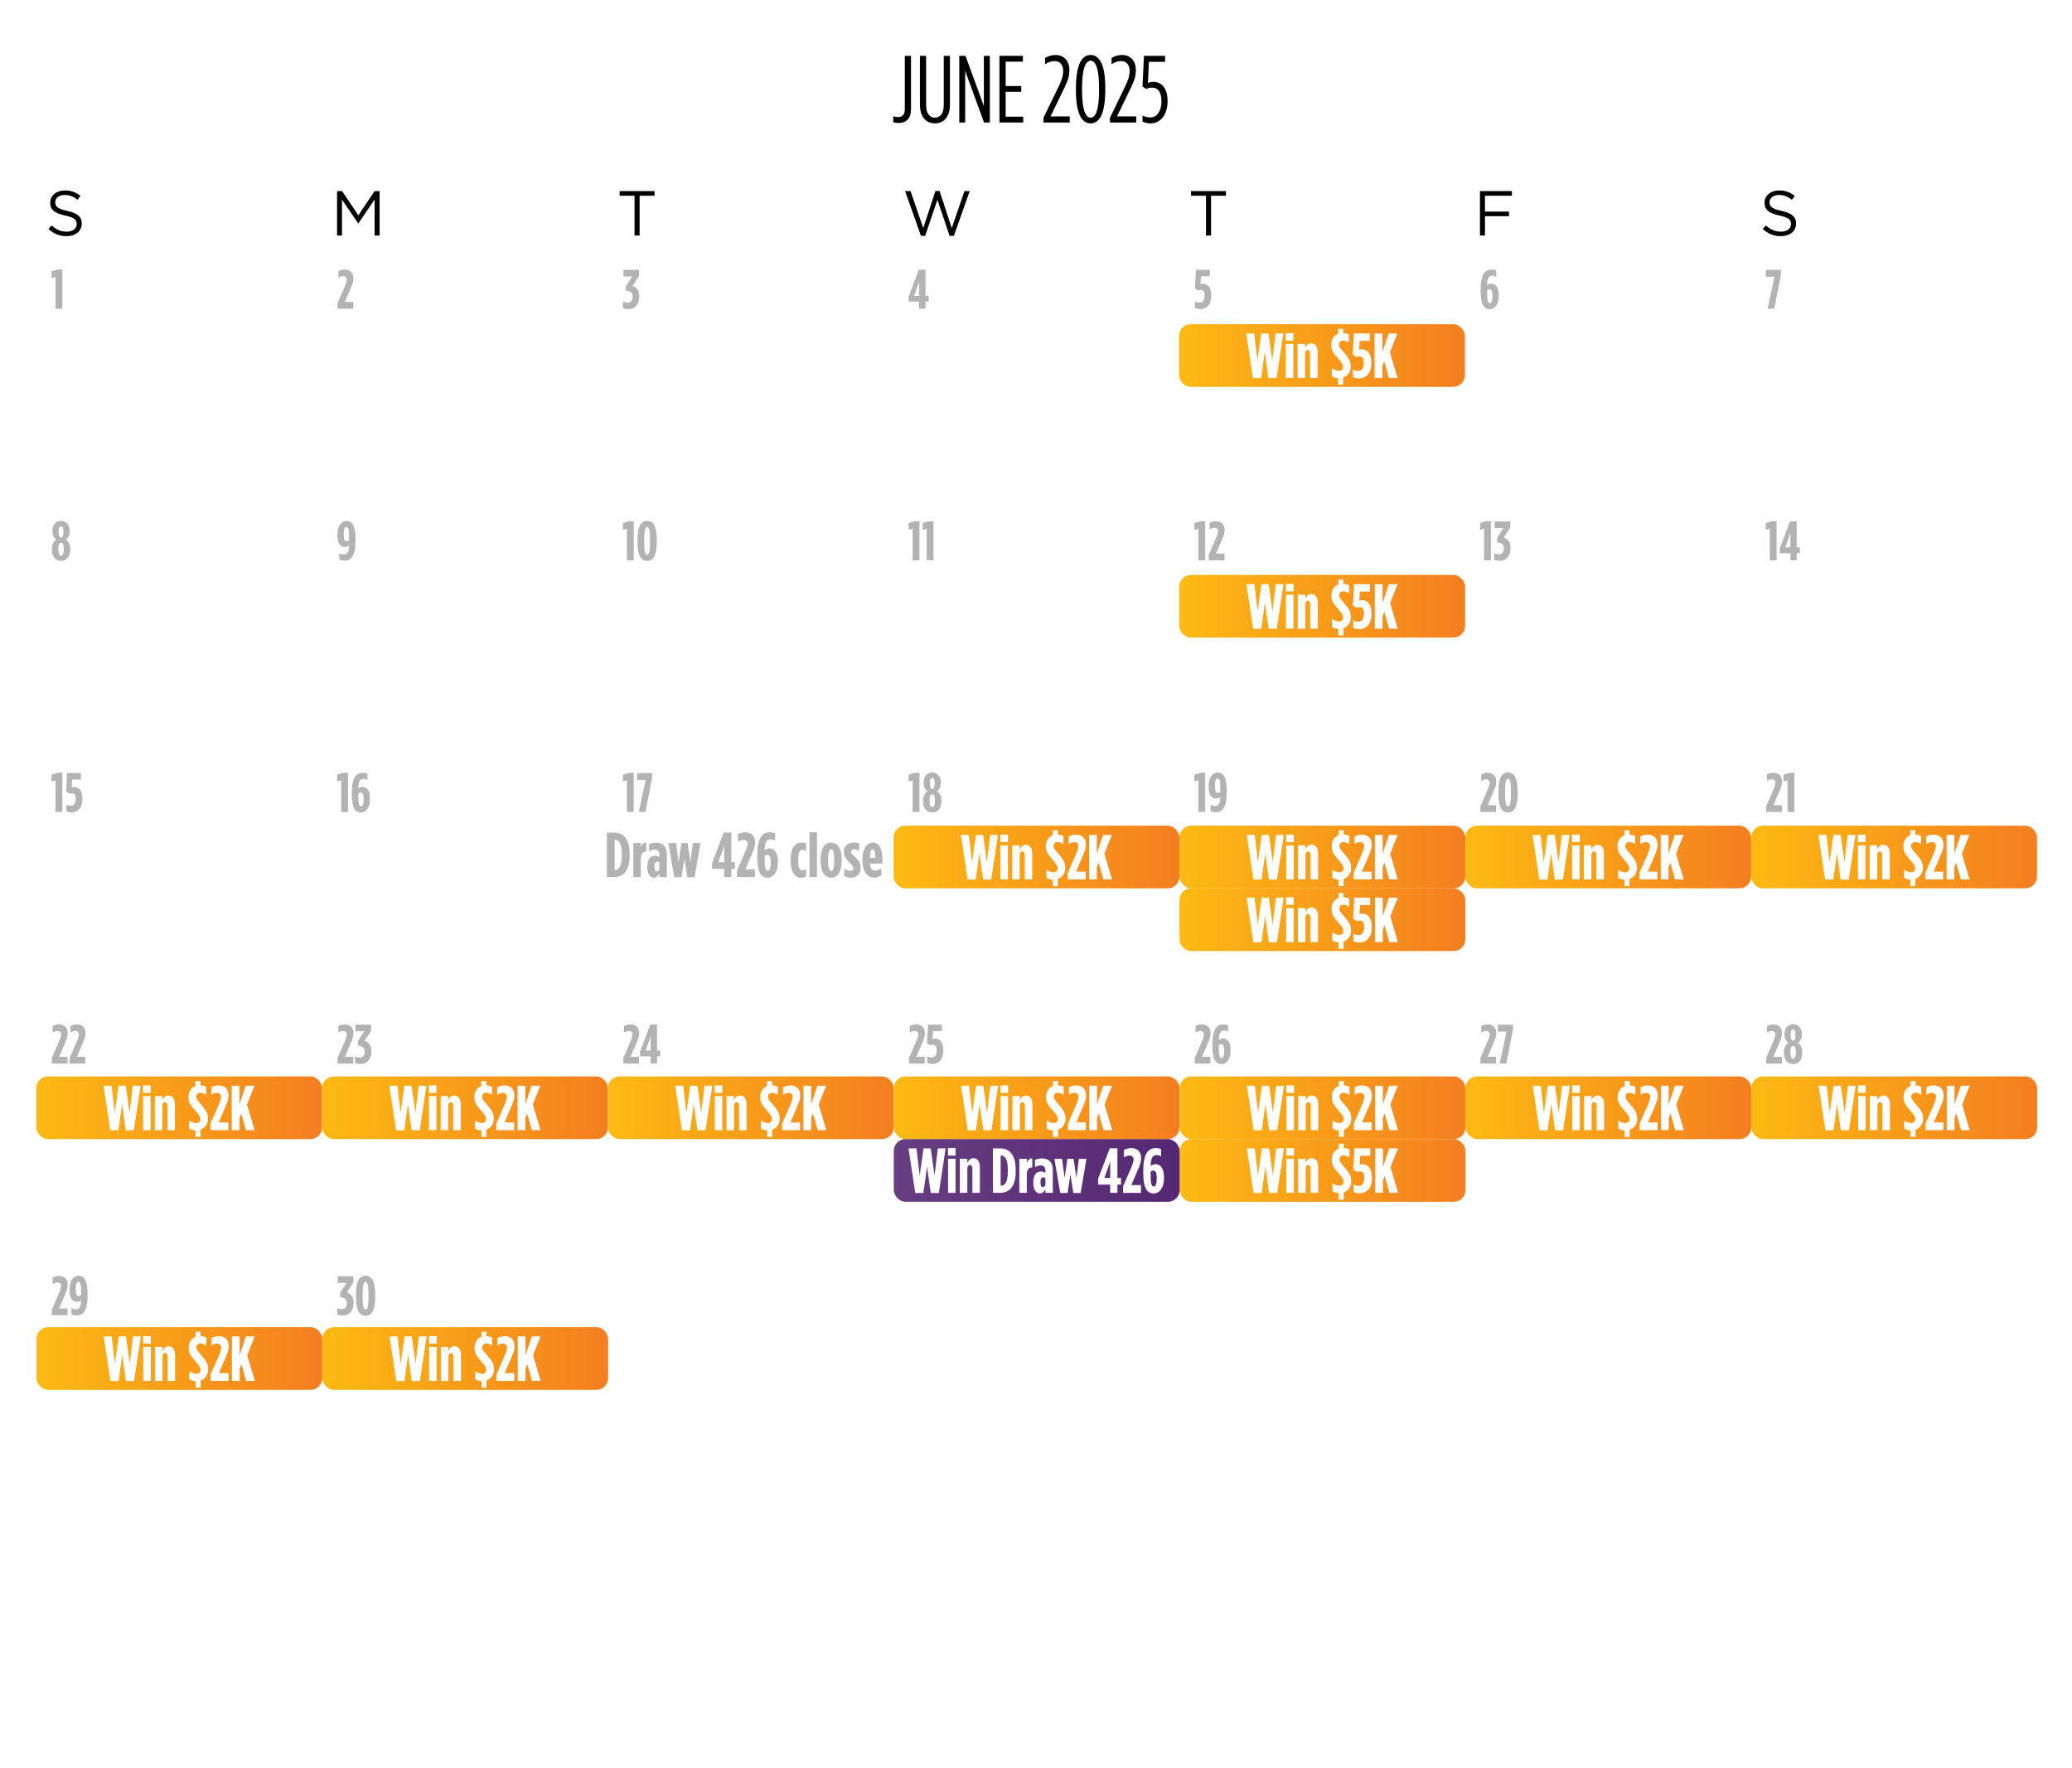 <?xml version="1.0" encoding="UTF-8"?><svg id="a" xmlns="http://www.w3.org/2000/svg" xmlns:xlink="http://www.w3.org/1999/xlink" viewBox="0 0 573.75 489.6"><defs><linearGradient id="b" x1="326.489" y1="98.438" x2="405.642" y2="98.438" gradientUnits="userSpaceOnUse"><stop offset="0" stop-color="#fdba12"/><stop offset="1" stop-color="#f47e20"/></linearGradient><linearGradient id="c" x1="326.542" y1="167.864" x2="405.695" y2="167.864" xlink:href="#b"/><linearGradient id="d" x1="326.595" y1="254.647" x2="405.748" y2="254.647" xlink:href="#b"/><linearGradient id="e" x1="326.648" y1="324.073" x2="405.801" y2="324.073" xlink:href="#b"/><linearGradient id="f" x1="247.442" y1="237.29" x2="326.595" y2="237.29" xlink:href="#b"/><linearGradient id="g" x1="326.595" y1="237.29" x2="405.748" y2="237.29" xlink:href="#b"/><linearGradient id="h" x1="405.748" y1="237.29" x2="484.901" y2="237.29" xlink:href="#b"/><linearGradient id="i" x1="484.901" y1="237.29" x2="564.054" y2="237.29" xlink:href="#b"/><linearGradient id="j" x1="10.037" y1="306.716" x2="89.19" y2="306.716" xlink:href="#b"/><linearGradient id="k" x1="89.19" y1="306.716" x2="168.343" y2="306.716" xlink:href="#b"/><linearGradient id="l" x1="168.343" y1="306.716" x2="247.496" y2="306.716" xlink:href="#b"/><linearGradient id="m" x1="247.496" y1="306.716" x2="326.648" y2="306.716" xlink:href="#b"/><linearGradient id="n" x1="326.648" y1="306.716" x2="405.801" y2="306.716" xlink:href="#b"/><linearGradient id="o" x1="405.801" y1="306.716" x2="484.954" y2="306.716" xlink:href="#b"/><linearGradient id="p" x1="484.954" y1="306.716" x2="564.107" y2="306.716" xlink:href="#b"/><linearGradient id="q" x1="10.091" y1="376.142" x2="89.243" y2="376.142" xlink:href="#b"/><linearGradient id="r" x1="89.243" y1="376.142" x2="168.396" y2="376.142" xlink:href="#b"/><linearGradient id="s" x1="326.648" y1="324.073" x2="247.496" y2="324.073" gradientUnits="userSpaceOnUse"><stop offset="0" stop-color="#552873"/><stop offset="1" stop-color="#673e81"/></linearGradient></defs><rect width="573.75" height="489.6" style="fill:#fff;"/><rect x="326.489" y="89.759" width="79.153" height="17.357" rx="3.252" ry="3.252" style="fill:url(#b);"/><path d="M345.091,92.33h2.197l.896,7.541,1.072-7.541h1.986l1.055,7.541.914-7.541h2.145l-1.863,12.34h-2.25l-1.02-7.295-1.02,7.295h-2.25l-1.863-12.34Z" style="fill:#fff;"/><path d="M356.026,92.242h2.109v2.074h-2.109v-2.074ZM356.044,95.213h2.074v9.422h-2.074v-9.422Z" style="fill:#fff;"/><path d="M359.296,95.213h2.074v1.125c.369-.721.844-1.301,1.67-1.301,1.195,0,1.811,1.02,1.811,2.461v7.137h-2.074v-6.662c0-.686-.264-1.072-.686-1.072s-.721.387-.721,1.072v6.662h-2.074v-9.422Z" style="fill:#fff;"/><path d="M370.547,104.723c-.703-.035-1.213-.246-1.758-.51v-2.232c.756.439,1.354.686,1.934.686.615,0,1.143-.299,1.143-1.055v-.035c0-.562-.176-.984-1.195-2.145-1.459-1.652-2.057-2.443-2.057-3.938v-.035c0-1.529.773-2.637,1.934-3.041v-1.389h1.389v1.213c.668.035,1.107.158,1.564.387v2.232c-.668-.387-1.072-.562-1.635-.562-.598,0-1.107.387-1.107,1.055v.035c0,.58.176.791,1.195,1.969,1.688,1.951,2.057,2.707,2.057,4.113v.035c0,1.477-.896,2.584-2.074,3.006v2.004h-1.389v-1.793Z" style="fill:#fff;"/><path d="M374.661,104.424v-2.092c.404.211.932.369,1.406.369,1.002,0,1.564-.826,1.564-2.127v-.123c0-1.301-.475-1.758-1.178-1.758-.316,0-.545.053-.844.176l-1.037-.686.334-5.854h4.377v2.039h-2.795l-.158,2.461c.229-.053.475-.088.826-.088,1.301,0,2.584.949,2.584,3.691v.158c0,2.654-1.406,4.166-3.445,4.166-.615,0-1.23-.158-1.635-.334Z" style="fill:#fff;"/><path d="M380.639,92.33h2.145v5.15l1.74-5.15h2.426l-2.074,5.203,2.109,7.102h-2.391l-1.336-4.658-.475,1.354v3.305h-2.145v-12.305Z" style="fill:#fff;"/><rect x="326.542" y="159.186" width="79.153" height="17.357" rx="3.252" ry="3.252" style="fill:url(#c);"/><path d="M345.144,161.757h2.197l.896,7.541,1.072-7.541h1.986l1.055,7.541.914-7.541h2.145l-1.863,12.34h-2.25l-1.02-7.295-1.02,7.295h-2.25l-1.863-12.34Z" style="fill:#fff;"/><path d="M356.079,161.669h2.109v2.074h-2.109v-2.074ZM356.097,164.64h2.074v9.422h-2.074v-9.422Z" style="fill:#fff;"/><path d="M359.349,164.64h2.074v1.125c.369-.721.844-1.301,1.67-1.301,1.195,0,1.811,1.02,1.811,2.461v7.137h-2.074v-6.662c0-.686-.264-1.072-.686-1.072s-.721.387-.721,1.072v6.662h-2.074v-9.422Z" style="fill:#fff;"/><path d="M370.6,174.149c-.703-.035-1.213-.246-1.758-.51v-2.232c.756.439,1.354.686,1.934.686.615,0,1.143-.299,1.143-1.055v-.035c0-.562-.176-.984-1.195-2.145-1.459-1.652-2.057-2.443-2.057-3.938v-.035c0-1.529.773-2.637,1.934-3.041v-1.389h1.389v1.213c.668.035,1.107.158,1.564.387v2.232c-.668-.387-1.072-.562-1.635-.562-.598,0-1.107.387-1.107,1.055v.035c0,.58.176.791,1.195,1.969,1.688,1.951,2.057,2.707,2.057,4.113v.035c0,1.477-.896,2.584-2.074,3.006v2.004h-1.389v-1.793Z" style="fill:#fff;"/><path d="M374.714,173.851v-2.092c.404.211.932.369,1.406.369,1.002,0,1.564-.826,1.564-2.127v-.123c0-1.301-.475-1.758-1.178-1.758-.316,0-.545.053-.844.176l-1.037-.686.334-5.854h4.377v2.039h-2.795l-.158,2.461c.229-.053.475-.088.826-.088,1.301,0,2.584.949,2.584,3.691v.158c0,2.654-1.406,4.166-3.445,4.166-.615,0-1.23-.158-1.635-.334Z" style="fill:#fff;"/><path d="M380.691,161.757h2.145v5.15l1.74-5.15h2.426l-2.074,5.203,2.109,7.102h-2.391l-1.336-4.658-.475,1.354v3.305h-2.145v-12.305Z" style="fill:#fff;"/><rect x="326.595" y="245.968" width="79.153" height="17.357" rx="3.252" ry="3.252" style="fill:url(#d);"/><path d="M345.197,248.539h2.197l.896,7.541,1.072-7.541h1.986l1.055,7.541.914-7.541h2.145l-1.863,12.34h-2.25l-1.02-7.295-1.02,7.295h-2.25l-1.863-12.34Z" style="fill:#fff;"/><path d="M356.133,248.451h2.109v2.074h-2.109v-2.074ZM356.15,251.422h2.074v9.422h-2.074v-9.422Z" style="fill:#fff;"/><path d="M359.403,251.422h2.074v1.125c.369-.721.844-1.301,1.67-1.301,1.195,0,1.811,1.02,1.811,2.461v7.137h-2.074v-6.662c0-.686-.264-1.072-.686-1.072s-.721.387-.721,1.072v6.662h-2.074v-9.422Z" style="fill:#fff;"/><path d="M370.654,260.932c-.703-.035-1.213-.246-1.758-.51v-2.232c.756.439,1.354.686,1.934.686.615,0,1.143-.299,1.143-1.055v-.035c0-.562-.176-.984-1.195-2.145-1.459-1.652-2.057-2.443-2.057-3.938v-.035c0-1.529.773-2.637,1.934-3.041v-1.389h1.389v1.213c.668.035,1.107.158,1.564.387v2.232c-.668-.387-1.072-.562-1.635-.562-.598,0-1.107.387-1.107,1.055v.035c0,.58.176.791,1.195,1.969,1.688,1.951,2.057,2.707,2.057,4.113v.035c0,1.477-.896,2.584-2.074,3.006v2.004h-1.389v-1.793Z" style="fill:#fff;"/><path d="M374.769,260.633v-2.092c.404.211.932.369,1.406.369,1.002,0,1.564-.826,1.564-2.127v-.123c0-1.301-.475-1.758-1.178-1.758-.316,0-.545.053-.844.176l-1.037-.686.334-5.854h4.377v2.039h-2.795l-.158,2.461c.229-.053.475-.088.826-.088,1.301,0,2.584.949,2.584,3.691v.158c0,2.654-1.406,4.166-3.445,4.166-.615,0-1.23-.158-1.635-.334Z" style="fill:#fff;"/><path d="M380.746,248.539h2.145v5.15l1.74-5.15h2.426l-2.074,5.203,2.109,7.102h-2.391l-1.336-4.658-.475,1.354v3.305h-2.145v-12.305Z" style="fill:#fff;"/><rect x="326.648" y="315.394" width="79.153" height="17.357" rx="3.252" ry="3.252" style="fill:url(#e);"/><path d="M345.25,317.966h2.197l.896,7.541,1.072-7.541h1.986l1.055,7.541.914-7.541h2.145l-1.863,12.34h-2.25l-1.02-7.295-1.02,7.295h-2.25l-1.863-12.34Z" style="fill:#fff;"/><path d="M356.186,317.878h2.109v2.074h-2.109v-2.074ZM356.203,320.849h2.074v9.422h-2.074v-9.422Z" style="fill:#fff;"/><path d="M359.455,320.849h2.074v1.125c.369-.721.844-1.301,1.67-1.301,1.195,0,1.811,1.02,1.811,2.461v7.137h-2.074v-6.662c0-.686-.264-1.072-.686-1.072s-.721.387-.721,1.072v6.662h-2.074v-9.422Z" style="fill:#fff;"/><path d="M370.706,330.358c-.703-.035-1.213-.246-1.758-.51v-2.232c.756.439,1.354.686,1.934.686.615,0,1.143-.299,1.143-1.055v-.035c0-.562-.176-.984-1.195-2.145-1.459-1.652-2.057-2.443-2.057-3.938v-.035c0-1.529.773-2.637,1.934-3.041v-1.389h1.389v1.213c.668.035,1.107.158,1.564.387v2.232c-.668-.387-1.072-.562-1.635-.562-.598,0-1.107.387-1.107,1.055v.035c0,.58.176.791,1.195,1.969,1.688,1.951,2.057,2.707,2.057,4.113v.035c0,1.477-.896,2.584-2.074,3.006v2.004h-1.389v-1.793Z" style="fill:#fff;"/><path d="M374.82,330.06v-2.092c.404.211.932.369,1.406.369,1.002,0,1.564-.826,1.564-2.127v-.123c0-1.301-.475-1.758-1.178-1.758-.316,0-.545.053-.844.176l-1.037-.686.334-5.854h4.377v2.039h-2.795l-.158,2.461c.229-.053.475-.088.826-.088,1.301,0,2.584.949,2.584,3.691v.158c0,2.654-1.406,4.166-3.445,4.166-.615,0-1.23-.158-1.635-.334Z" style="fill:#fff;"/><path d="M380.798,317.966h2.145v5.15l1.74-5.15h2.426l-2.074,5.203,2.109,7.102h-2.391l-1.336-4.658-.475,1.354v3.305h-2.145v-12.305Z" style="fill:#fff;"/><rect x="247.442" y="228.612" width="79.153" height="17.357" rx="3.252" ry="3.252" style="fill:url(#f);"/><path d="M266.07,231.183h2.197l.896,7.541,1.072-7.541h1.986l1.055,7.541.914-7.541h2.145l-1.863,12.34h-2.25l-1.02-7.295-1.02,7.295h-2.25l-1.863-12.34Z" style="fill:#fff;"/><path d="M277.006,231.095h2.109v2.074h-2.109v-2.074ZM277.023,234.065h2.074v9.422h-2.074v-9.422Z" style="fill:#fff;"/><path d="M280.276,234.065h2.074v1.125c.369-.721.844-1.301,1.67-1.301,1.195,0,1.811,1.02,1.811,2.461v7.137h-2.074v-6.662c0-.686-.264-1.072-.686-1.072s-.721.387-.721,1.072v6.662h-2.074v-9.422Z" style="fill:#fff;"/><path d="M291.528,243.575c-.703-.035-1.213-.246-1.758-.51v-2.232c.756.439,1.354.686,1.934.686.615,0,1.143-.299,1.143-1.055v-.035c0-.562-.176-.984-1.195-2.145-1.459-1.652-2.057-2.443-2.057-3.938v-.035c0-1.529.773-2.637,1.934-3.041v-1.389h1.389v1.213c.668.035,1.107.158,1.564.387v2.232c-.668-.387-1.072-.562-1.635-.562-.598,0-1.107.387-1.107,1.055v.035c0,.58.176.791,1.195,1.969,1.688,1.951,2.057,2.707,2.057,4.113v.035c0,1.477-.896,2.584-2.074,3.006v2.004h-1.389v-1.793Z" style="fill:#fff;"/><path d="M295.678,241.677l2.074-4.746c.633-1.424.844-2.145.844-2.689,0-.633-.422-1.072-1.09-1.072-.598,0-1.125.229-1.582.51v-2.074c.58-.299,1.248-.51,2.057-.51,1.564,0,2.707.949,2.707,2.742v.088c0,.932-.246,1.688-.967,3.34l-1.758,4.078h2.672v2.145h-4.957v-1.811Z" style="fill:#fff;"/><path d="M301.567,231.183h2.145v5.15l1.74-5.15h2.426l-2.074,5.203,2.109,7.102h-2.391l-1.336-4.658-.475,1.354v3.305h-2.145v-12.305Z" style="fill:#fff;"/><rect x="326.595" y="228.612" width="79.153" height="17.357" rx="3.252" ry="3.252" style="fill:url(#g);"/><path d="M345.224,231.183h2.197l.896,7.541,1.072-7.541h1.986l1.055,7.541.914-7.541h2.145l-1.863,12.34h-2.25l-1.02-7.295-1.02,7.295h-2.25l-1.863-12.34Z" style="fill:#fff;"/><path d="M356.159,231.095h2.109v2.074h-2.109v-2.074ZM356.177,234.065h2.074v9.422h-2.074v-9.422Z" style="fill:#fff;"/><path d="M359.429,234.065h2.074v1.125c.369-.721.844-1.301,1.67-1.301,1.195,0,1.811,1.02,1.811,2.461v7.137h-2.074v-6.662c0-.686-.264-1.072-.686-1.072s-.721.387-.721,1.072v6.662h-2.074v-9.422Z" style="fill:#fff;"/><path d="M370.68,243.575c-.703-.035-1.213-.246-1.758-.51v-2.232c.756.439,1.354.686,1.934.686.615,0,1.143-.299,1.143-1.055v-.035c0-.562-.176-.984-1.195-2.145-1.459-1.652-2.057-2.443-2.057-3.938v-.035c0-1.529.773-2.637,1.934-3.041v-1.389h1.389v1.213c.668.035,1.107.158,1.564.387v2.232c-.668-.387-1.072-.562-1.635-.562-.598,0-1.107.387-1.107,1.055v.035c0,.58.176.791,1.195,1.969,1.688,1.951,2.057,2.707,2.057,4.113v.035c0,1.477-.896,2.584-2.074,3.006v2.004h-1.389v-1.793Z" style="fill:#fff;"/><path d="M374.829,241.677l2.074-4.746c.633-1.424.844-2.145.844-2.689,0-.633-.422-1.072-1.09-1.072-.598,0-1.125.229-1.582.51v-2.074c.58-.299,1.248-.51,2.057-.51,1.564,0,2.707.949,2.707,2.742v.088c0,.932-.246,1.688-.967,3.34l-1.758,4.078h2.672v2.145h-4.957v-1.811Z" style="fill:#fff;"/><path d="M380.719,231.183h2.145v5.15l1.74-5.15h2.426l-2.074,5.203,2.109,7.102h-2.391l-1.336-4.658-.475,1.354v3.305h-2.145v-12.305Z" style="fill:#fff;"/><rect x="405.748" y="228.612" width="79.153" height="17.357" rx="3.252" ry="3.252" style="fill:url(#h);"/><path d="M424.376,231.183h2.197l.896,7.541,1.072-7.541h1.986l1.055,7.541.914-7.541h2.145l-1.863,12.34h-2.25l-1.02-7.295-1.02,7.295h-2.25l-1.863-12.34Z" style="fill:#fff;"/><path d="M435.312,231.095h2.109v2.074h-2.109v-2.074ZM435.329,234.065h2.074v9.422h-2.074v-9.422Z" style="fill:#fff;"/><path d="M438.581,234.065h2.074v1.125c.369-.721.844-1.301,1.67-1.301,1.195,0,1.811,1.02,1.811,2.461v7.137h-2.074v-6.662c0-.686-.264-1.072-.686-1.072s-.721.387-.721,1.072v6.662h-2.074v-9.422Z" style="fill:#fff;"/><path d="M449.832,243.575c-.703-.035-1.213-.246-1.758-.51v-2.232c.756.439,1.354.686,1.934.686.615,0,1.143-.299,1.143-1.055v-.035c0-.562-.176-.984-1.195-2.145-1.459-1.652-2.057-2.443-2.057-3.938v-.035c0-1.529.773-2.637,1.934-3.041v-1.389h1.389v1.213c.668.035,1.107.158,1.564.387v2.232c-.668-.387-1.072-.562-1.635-.562-.598,0-1.107.387-1.107,1.055v.035c0,.58.176.791,1.195,1.969,1.688,1.951,2.057,2.707,2.057,4.113v.035c0,1.477-.896,2.584-2.074,3.006v2.004h-1.389v-1.793Z" style="fill:#fff;"/><path d="M453.981,241.677l2.074-4.746c.633-1.424.844-2.145.844-2.689,0-.633-.422-1.072-1.09-1.072-.598,0-1.125.229-1.582.51v-2.074c.58-.299,1.248-.51,2.057-.51,1.564,0,2.707.949,2.707,2.742v.088c0,.932-.246,1.688-.967,3.34l-1.758,4.078h2.672v2.145h-4.957v-1.811Z" style="fill:#fff;"/><path d="M459.871,231.183h2.145v5.15l1.74-5.15h2.426l-2.074,5.203,2.109,7.102h-2.391l-1.336-4.658-.475,1.354v3.305h-2.145v-12.305Z" style="fill:#fff;"/><rect x="484.901" y="228.612" width="79.153" height="17.357" rx="3.252" ry="3.252" style="fill:url(#i);"/><path d="M503.529,231.183h2.197l.896,7.541,1.072-7.541h1.986l1.055,7.541.914-7.541h2.145l-1.863,12.34h-2.25l-1.02-7.295-1.02,7.295h-2.25l-1.863-12.34Z" style="fill:#fff;"/><path d="M514.465,231.095h2.109v2.074h-2.109v-2.074ZM514.482,234.065h2.074v9.422h-2.074v-9.422Z" style="fill:#fff;"/><path d="M517.734,234.065h2.074v1.125c.369-.721.844-1.301,1.67-1.301,1.195,0,1.811,1.02,1.811,2.461v7.137h-2.074v-6.662c0-.686-.264-1.072-.686-1.072s-.721.387-.721,1.072v6.662h-2.074v-9.422Z" style="fill:#fff;"/><path d="M528.985,243.575c-.703-.035-1.213-.246-1.758-.51v-2.232c.756.439,1.354.686,1.934.686.615,0,1.143-.299,1.143-1.055v-.035c0-.562-.176-.984-1.195-2.145-1.459-1.652-2.057-2.443-2.057-3.938v-.035c0-1.529.773-2.637,1.934-3.041v-1.389h1.389v1.213c.668.035,1.107.158,1.564.387v2.232c-.668-.387-1.072-.562-1.635-.562-.598,0-1.107.387-1.107,1.055v.035c0,.58.176.791,1.195,1.969,1.688,1.951,2.057,2.707,2.057,4.113v.035c0,1.477-.896,2.584-2.074,3.006v2.004h-1.389v-1.793Z" style="fill:#fff;"/><path d="M533.135,241.677l2.074-4.746c.633-1.424.844-2.145.844-2.689,0-.633-.422-1.072-1.09-1.072-.598,0-1.125.229-1.582.51v-2.074c.58-.299,1.248-.51,2.057-.51,1.564,0,2.707.949,2.707,2.742v.088c0,.932-.246,1.688-.967,3.34l-1.758,4.078h2.672v2.145h-4.957v-1.811Z" style="fill:#fff;"/><path d="M539.024,231.183h2.145v5.15l1.74-5.15h2.426l-2.074,5.203,2.109,7.102h-2.391l-1.336-4.658-.475,1.354v3.305h-2.145v-12.305Z" style="fill:#fff;"/><rect x="10.037" y="298.038" width="79.153" height="17.357" rx="3.252" ry="3.252" style="fill:url(#j);"/><path d="M28.666,300.609h2.197l.896,7.541,1.072-7.541h1.986l1.055,7.541.914-7.541h2.145l-1.863,12.34h-2.25l-1.02-7.295-1.02,7.295h-2.25l-1.863-12.34Z" style="fill:#fff;"/><path d="M39.602,300.521h2.109v2.074h-2.109v-2.074ZM39.619,303.492h2.074v9.422h-2.074v-9.422Z" style="fill:#fff;"/><path d="M42.871,303.492h2.074v1.125c.369-.721.844-1.301,1.67-1.301,1.195,0,1.811,1.02,1.811,2.461v7.137h-2.074v-6.662c0-.686-.264-1.072-.686-1.072s-.721.387-.721,1.072v6.662h-2.074v-9.422Z" style="fill:#fff;"/><path d="M54.123,313.002c-.703-.035-1.213-.246-1.758-.51v-2.232c.756.439,1.354.686,1.934.686.615,0,1.143-.299,1.143-1.055v-.035c0-.562-.176-.984-1.195-2.145-1.459-1.652-2.057-2.443-2.057-3.938v-.035c0-1.529.773-2.637,1.934-3.041v-1.389h1.389v1.213c.668.035,1.107.158,1.564.387v2.232c-.668-.387-1.072-.562-1.635-.562-.598,0-1.107.387-1.107,1.055v.035c0,.58.176.791,1.195,1.969,1.688,1.951,2.057,2.707,2.057,4.113v.035c0,1.477-.896,2.584-2.074,3.006v2.004h-1.389v-1.793Z" style="fill:#fff;"/><path d="M58.272,311.104l2.074-4.746c.633-1.424.844-2.145.844-2.689,0-.633-.422-1.072-1.09-1.072-.598,0-1.125.229-1.582.51v-2.074c.58-.299,1.248-.51,2.057-.51,1.564,0,2.707.949,2.707,2.742v.088c0,.932-.246,1.688-.967,3.34l-1.758,4.078h2.672v2.145h-4.957v-1.811Z" style="fill:#fff;"/><path d="M64.162,300.609h2.145v5.15l1.74-5.15h2.426l-2.074,5.203,2.109,7.102h-2.391l-1.336-4.658-.475,1.354v3.305h-2.145v-12.305Z" style="fill:#fff;"/><rect x="89.19" y="298.038" width="79.153" height="17.357" rx="3.252" ry="3.252" style="fill:url(#k);"/><path d="M107.818,300.609h2.197l.896,7.541,1.072-7.541h1.986l1.055,7.541.914-7.541h2.145l-1.863,12.34h-2.25l-1.02-7.295-1.02,7.295h-2.25l-1.863-12.34Z" style="fill:#fff;"/><path d="M118.754,300.521h2.109v2.074h-2.109v-2.074ZM118.771,303.492h2.074v9.422h-2.074v-9.422Z" style="fill:#fff;"/><path d="M122.023,303.492h2.074v1.125c.369-.721.844-1.301,1.67-1.301,1.195,0,1.811,1.02,1.811,2.461v7.137h-2.074v-6.662c0-.686-.264-1.072-.686-1.072s-.721.387-.721,1.072v6.662h-2.074v-9.422Z" style="fill:#fff;"/><path d="M133.275,313.002c-.703-.035-1.213-.246-1.758-.51v-2.232c.756.439,1.354.686,1.934.686.615,0,1.143-.299,1.143-1.055v-.035c0-.562-.176-.984-1.195-2.145-1.459-1.652-2.057-2.443-2.057-3.938v-.035c0-1.529.773-2.637,1.934-3.041v-1.389h1.389v1.213c.668.035,1.107.158,1.564.387v2.232c-.668-.387-1.072-.562-1.635-.562-.598,0-1.107.387-1.107,1.055v.035c0,.58.176.791,1.195,1.969,1.688,1.951,2.057,2.707,2.057,4.113v.035c0,1.477-.896,2.584-2.074,3.006v2.004h-1.389v-1.793Z" style="fill:#fff;"/><path d="M137.426,311.104l2.074-4.746c.633-1.424.844-2.145.844-2.689,0-.633-.422-1.072-1.09-1.072-.598,0-1.125.229-1.582.51v-2.074c.58-.299,1.248-.51,2.057-.51,1.564,0,2.707.949,2.707,2.742v.088c0,.932-.246,1.688-.967,3.34l-1.758,4.078h2.672v2.145h-4.957v-1.811Z" style="fill:#fff;"/><path d="M143.314,300.609h2.145v5.15l1.74-5.15h2.426l-2.074,5.203,2.109,7.102h-2.391l-1.336-4.658-.475,1.354v3.305h-2.145v-12.305Z" style="fill:#fff;"/><rect x="168.343" y="298.038" width="79.153" height="17.357" rx="3.252" ry="3.252" style="fill:url(#l);"/><path d="M186.971,300.609h2.197l.896,7.541,1.072-7.541h1.986l1.055,7.541.914-7.541h2.145l-1.863,12.34h-2.25l-1.02-7.295-1.02,7.295h-2.25l-1.863-12.34Z" style="fill:#fff;"/><path d="M197.906,300.521h2.109v2.074h-2.109v-2.074ZM197.924,303.492h2.074v9.422h-2.074v-9.422Z" style="fill:#fff;"/><path d="M201.177,303.492h2.074v1.125c.369-.721.844-1.301,1.67-1.301,1.195,0,1.811,1.02,1.811,2.461v7.137h-2.074v-6.662c0-.686-.264-1.072-.686-1.072s-.721.387-.721,1.072v6.662h-2.074v-9.422Z" style="fill:#fff;"/><path d="M212.429,313.002c-.703-.035-1.213-.246-1.758-.51v-2.232c.756.439,1.354.686,1.934.686.615,0,1.143-.299,1.143-1.055v-.035c0-.562-.176-.984-1.195-2.145-1.459-1.652-2.057-2.443-2.057-3.938v-.035c0-1.529.773-2.637,1.934-3.041v-1.389h1.389v1.213c.668.035,1.107.158,1.564.387v2.232c-.668-.387-1.072-.562-1.635-.562-.598,0-1.107.387-1.107,1.055v.035c0,.58.176.791,1.195,1.969,1.688,1.951,2.057,2.707,2.057,4.113v.035c0,1.477-.896,2.584-2.074,3.006v2.004h-1.389v-1.793Z" style="fill:#fff;"/><path d="M216.578,311.104l2.074-4.746c.633-1.424.844-2.145.844-2.689,0-.633-.422-1.072-1.09-1.072-.598,0-1.125.229-1.582.51v-2.074c.58-.299,1.248-.51,2.057-.51,1.564,0,2.707.949,2.707,2.742v.088c0,.932-.246,1.688-.967,3.34l-1.758,4.078h2.672v2.145h-4.957v-1.811Z" style="fill:#fff;"/><path d="M222.468,300.609h2.145v5.15l1.74-5.15h2.426l-2.074,5.203,2.109,7.102h-2.391l-1.336-4.658-.475,1.354v3.305h-2.145v-12.305Z" style="fill:#fff;"/><rect x="247.496" y="298.038" width="79.153" height="17.357" rx="3.252" ry="3.252" style="fill:url(#m);"/><path d="M266.124,300.609h2.197l.896,7.541,1.072-7.541h1.986l1.055,7.541.914-7.541h2.145l-1.863,12.34h-2.25l-1.02-7.295-1.02,7.295h-2.25l-1.863-12.34Z" style="fill:#fff;"/><path d="M277.06,300.521h2.109v2.074h-2.109v-2.074ZM277.077,303.492h2.074v9.422h-2.074v-9.422Z" style="fill:#fff;"/><path d="M280.33,303.492h2.074v1.125c.369-.721.844-1.301,1.67-1.301,1.195,0,1.811,1.02,1.811,2.461v7.137h-2.074v-6.662c0-.686-.264-1.072-.686-1.072s-.721.387-.721,1.072v6.662h-2.074v-9.422Z" style="fill:#fff;"/><path d="M291.582,313.002c-.703-.035-1.213-.246-1.758-.51v-2.232c.756.439,1.354.686,1.934.686.615,0,1.143-.299,1.143-1.055v-.035c0-.562-.176-.984-1.195-2.145-1.459-1.652-2.057-2.443-2.057-3.938v-.035c0-1.529.773-2.637,1.934-3.041v-1.389h1.389v1.213c.668.035,1.107.158,1.564.387v2.232c-.668-.387-1.072-.562-1.635-.562-.598,0-1.107.387-1.107,1.055v.035c0,.58.176.791,1.195,1.969,1.688,1.951,2.057,2.707,2.057,4.113v.035c0,1.477-.896,2.584-2.074,3.006v2.004h-1.389v-1.793Z" style="fill:#fff;"/><path d="M295.73,311.104l2.074-4.746c.633-1.424.844-2.145.844-2.689,0-.633-.422-1.072-1.09-1.072-.598,0-1.125.229-1.582.51v-2.074c.58-.299,1.248-.51,2.057-.51,1.564,0,2.707.949,2.707,2.742v.088c0,.932-.246,1.688-.967,3.34l-1.758,4.078h2.672v2.145h-4.957v-1.811Z" style="fill:#fff;"/><path d="M301.621,300.609h2.145v5.15l1.74-5.15h2.426l-2.074,5.203,2.109,7.102h-2.391l-1.336-4.658-.475,1.354v3.305h-2.145v-12.305Z" style="fill:#fff;"/><rect x="326.648" y="298.038" width="79.153" height="17.357" rx="3.252" ry="3.252" style="fill:url(#n);"/><path d="M345.276,300.609h2.197l.896,7.541,1.072-7.541h1.986l1.055,7.541.914-7.541h2.145l-1.863,12.34h-2.25l-1.02-7.295-1.02,7.295h-2.25l-1.863-12.34Z" style="fill:#fff;"/><path d="M356.212,300.521h2.109v2.074h-2.109v-2.074ZM356.229,303.492h2.074v9.422h-2.074v-9.422Z" style="fill:#fff;"/><path d="M359.481,303.492h2.074v1.125c.369-.721.844-1.301,1.67-1.301,1.195,0,1.811,1.02,1.811,2.461v7.137h-2.074v-6.662c0-.686-.264-1.072-.686-1.072s-.721.387-.721,1.072v6.662h-2.074v-9.422Z" style="fill:#fff;"/><path d="M370.732,313.002c-.703-.035-1.213-.246-1.758-.51v-2.232c.756.439,1.354.686,1.934.686.615,0,1.143-.299,1.143-1.055v-.035c0-.562-.176-.984-1.195-2.145-1.459-1.652-2.057-2.443-2.057-3.938v-.035c0-1.529.773-2.637,1.934-3.041v-1.389h1.389v1.213c.668.035,1.107.158,1.564.387v2.232c-.668-.387-1.072-.562-1.635-.562-.598,0-1.107.387-1.107,1.055v.035c0,.58.176.791,1.195,1.969,1.688,1.951,2.057,2.707,2.057,4.113v.035c0,1.477-.896,2.584-2.074,3.006v2.004h-1.389v-1.793Z" style="fill:#fff;"/><path d="M374.882,311.104l2.074-4.746c.633-1.424.844-2.145.844-2.689,0-.633-.422-1.072-1.09-1.072-.598,0-1.125.229-1.582.51v-2.074c.58-.299,1.248-.51,2.057-.51,1.564,0,2.707.949,2.707,2.742v.088c0,.932-.246,1.688-.967,3.34l-1.758,4.078h2.672v2.145h-4.957v-1.811Z" style="fill:#fff;"/><path d="M380.771,300.609h2.145v5.15l1.74-5.15h2.426l-2.074,5.203,2.109,7.102h-2.391l-1.336-4.658-.475,1.354v3.305h-2.145v-12.305Z" style="fill:#fff;"/><rect x="405.801" y="298.038" width="79.153" height="17.357" rx="3.252" ry="3.252" style="fill:url(#o);"/><path d="M424.43,300.609h2.197l.896,7.541,1.072-7.541h1.986l1.055,7.541.914-7.541h2.145l-1.863,12.34h-2.25l-1.02-7.295-1.02,7.295h-2.25l-1.863-12.34Z" style="fill:#fff;"/><path d="M435.365,300.521h2.109v2.074h-2.109v-2.074ZM435.383,303.492h2.074v9.422h-2.074v-9.422Z" style="fill:#fff;"/><path d="M438.635,303.492h2.074v1.125c.369-.721.844-1.301,1.67-1.301,1.195,0,1.811,1.02,1.811,2.461v7.137h-2.074v-6.662c0-.686-.264-1.072-.686-1.072s-.721.387-.721,1.072v6.662h-2.074v-9.422Z" style="fill:#fff;"/><path d="M449.886,313.002c-.703-.035-1.213-.246-1.758-.51v-2.232c.756.439,1.354.686,1.934.686.615,0,1.143-.299,1.143-1.055v-.035c0-.562-.176-.984-1.195-2.145-1.459-1.652-2.057-2.443-2.057-3.938v-.035c0-1.529.773-2.637,1.934-3.041v-1.389h1.389v1.213c.668.035,1.107.158,1.564.387v2.232c-.668-.387-1.072-.562-1.635-.562-.598,0-1.107.387-1.107,1.055v.035c0,.58.176.791,1.195,1.969,1.688,1.951,2.057,2.707,2.057,4.113v.035c0,1.477-.896,2.584-2.074,3.006v2.004h-1.389v-1.793Z" style="fill:#fff;"/><path d="M454.035,311.104l2.074-4.746c.633-1.424.844-2.145.844-2.689,0-.633-.422-1.072-1.09-1.072-.598,0-1.125.229-1.582.51v-2.074c.58-.299,1.248-.51,2.057-.51,1.564,0,2.707.949,2.707,2.742v.088c0,.932-.246,1.688-.967,3.34l-1.758,4.078h2.672v2.145h-4.957v-1.811Z" style="fill:#fff;"/><path d="M459.925,300.609h2.145v5.15l1.74-5.15h2.426l-2.074,5.203,2.109,7.102h-2.391l-1.336-4.658-.475,1.354v3.305h-2.145v-12.305Z" style="fill:#fff;"/><rect x="484.954" y="298.038" width="79.153" height="17.357" rx="3.252" ry="3.252" style="fill:url(#p);"/><path d="M503.582,300.609h2.197l.896,7.541,1.072-7.541h1.986l1.055,7.541.914-7.541h2.145l-1.863,12.34h-2.25l-1.02-7.295-1.02,7.295h-2.25l-1.863-12.34Z" style="fill:#fff;"/><path d="M514.518,300.521h2.109v2.074h-2.109v-2.074ZM514.535,303.492h2.074v9.422h-2.074v-9.422Z" style="fill:#fff;"/><path d="M517.787,303.492h2.074v1.125c.369-.721.844-1.301,1.67-1.301,1.195,0,1.811,1.02,1.811,2.461v7.137h-2.074v-6.662c0-.686-.264-1.072-.686-1.072s-.721.387-.721,1.072v6.662h-2.074v-9.422Z" style="fill:#fff;"/><path d="M529.038,313.002c-.703-.035-1.213-.246-1.758-.51v-2.232c.756.439,1.354.686,1.934.686.615,0,1.143-.299,1.143-1.055v-.035c0-.562-.176-.984-1.195-2.145-1.459-1.652-2.057-2.443-2.057-3.938v-.035c0-1.529.773-2.637,1.934-3.041v-1.389h1.389v1.213c.668.035,1.107.158,1.564.387v2.232c-.668-.387-1.072-.562-1.635-.562-.598,0-1.107.387-1.107,1.055v.035c0,.58.176.791,1.195,1.969,1.688,1.951,2.057,2.707,2.057,4.113v.035c0,1.477-.896,2.584-2.074,3.006v2.004h-1.389v-1.793Z" style="fill:#fff;"/><path d="M533.188,311.104l2.074-4.746c.633-1.424.844-2.145.844-2.689,0-.633-.422-1.072-1.09-1.072-.598,0-1.125.229-1.582.51v-2.074c.58-.299,1.248-.51,2.057-.51,1.564,0,2.707.949,2.707,2.742v.088c0,.932-.246,1.688-.967,3.34l-1.758,4.078h2.672v2.145h-4.957v-1.811Z" style="fill:#fff;"/><path d="M539.077,300.609h2.145v5.15l1.74-5.15h2.426l-2.074,5.203,2.109,7.102h-2.391l-1.336-4.658-.475,1.354v3.305h-2.145v-12.305Z" style="fill:#fff;"/><rect x="10.091" y="367.464" width="79.153" height="17.357" rx="3.252" ry="3.252" style="fill:url(#q);"/><path d="M28.719,370.035h2.197l.896,7.541,1.072-7.541h1.986l1.055,7.541.914-7.541h2.145l-1.863,12.34h-2.25l-1.02-7.295-1.02,7.295h-2.25l-1.863-12.34Z" style="fill:#fff;"/><path d="M39.654,369.947h2.109v2.074h-2.109v-2.074ZM39.672,372.918h2.074v9.422h-2.074v-9.422Z" style="fill:#fff;"/><path d="M42.924,372.918h2.074v1.125c.369-.721.844-1.301,1.67-1.301,1.195,0,1.811,1.02,1.811,2.461v7.137h-2.074v-6.662c0-.686-.264-1.072-.686-1.072s-.721.387-.721,1.072v6.662h-2.074v-9.422Z" style="fill:#fff;"/><path d="M54.176,382.428c-.703-.035-1.213-.246-1.758-.51v-2.232c.756.439,1.354.686,1.934.686.615,0,1.143-.299,1.143-1.055v-.035c0-.562-.176-.984-1.195-2.145-1.459-1.652-2.057-2.443-2.057-3.938v-.035c0-1.529.773-2.637,1.934-3.041v-1.389h1.389v1.213c.668.035,1.107.158,1.564.387v2.232c-.668-.387-1.072-.562-1.635-.562-.598,0-1.107.387-1.107,1.055v.035c0,.58.176.791,1.195,1.969,1.688,1.951,2.057,2.707,2.057,4.113v.035c0,1.477-.896,2.584-2.074,3.006v2.004h-1.389v-1.793Z" style="fill:#fff;"/><path d="M58.326,380.529l2.074-4.746c.633-1.424.844-2.145.844-2.689,0-.633-.422-1.072-1.09-1.072-.598,0-1.125.229-1.582.51v-2.074c.58-.299,1.248-.51,2.057-.51,1.564,0,2.707.949,2.707,2.742v.088c0,.932-.246,1.688-.967,3.34l-1.758,4.078h2.672v2.145h-4.957v-1.811Z" style="fill:#fff;"/><path d="M64.215,370.035h2.145v5.15l1.74-5.15h2.426l-2.074,5.203,2.109,7.102h-2.391l-1.336-4.658-.475,1.354v3.305h-2.145v-12.305Z" style="fill:#fff;"/><rect x="89.243" y="367.464" width="79.153" height="17.357" rx="3.252" ry="3.252" style="fill:url(#r);"/><path d="M107.871,370.035h2.197l.896,7.541,1.072-7.541h1.986l1.055,7.541.914-7.541h2.145l-1.863,12.34h-2.25l-1.02-7.295-1.02,7.295h-2.25l-1.863-12.34Z" style="fill:#fff;"/><path d="M118.807,369.947h2.109v2.074h-2.109v-2.074ZM118.824,372.918h2.074v9.422h-2.074v-9.422Z" style="fill:#fff;"/><path d="M122.077,372.918h2.074v1.125c.369-.721.844-1.301,1.67-1.301,1.195,0,1.811,1.02,1.811,2.461v7.137h-2.074v-6.662c0-.686-.264-1.072-.686-1.072s-.721.387-.721,1.072v6.662h-2.074v-9.422Z" style="fill:#fff;"/><path d="M133.329,382.428c-.703-.035-1.213-.246-1.758-.51v-2.232c.756.439,1.354.686,1.934.686.615,0,1.143-.299,1.143-1.055v-.035c0-.562-.176-.984-1.195-2.145-1.459-1.652-2.057-2.443-2.057-3.938v-.035c0-1.529.773-2.637,1.934-3.041v-1.389h1.389v1.213c.668.035,1.107.158,1.564.387v2.232c-.668-.387-1.072-.562-1.635-.562-.598,0-1.107.387-1.107,1.055v.035c0,.58.176.791,1.195,1.969,1.688,1.951,2.057,2.707,2.057,4.113v.035c0,1.477-.896,2.584-2.074,3.006v2.004h-1.389v-1.793Z" style="fill:#fff;"/><path d="M137.479,380.529l2.074-4.746c.633-1.424.844-2.145.844-2.689,0-.633-.422-1.072-1.09-1.072-.598,0-1.125.229-1.582.51v-2.074c.58-.299,1.248-.51,2.057-.51,1.564,0,2.707.949,2.707,2.742v.088c0,.932-.246,1.688-.967,3.34l-1.758,4.078h2.672v2.145h-4.957v-1.811Z" style="fill:#fff;"/><path d="M143.368,370.035h2.145v5.15l1.74-5.15h2.426l-2.074,5.203,2.109,7.102h-2.391l-1.336-4.658-.475,1.354v3.305h-2.145v-12.305Z" style="fill:#fff;"/><rect x="247.496" y="315.394" width="79.153" height="17.357" rx="3.252" ry="3.252" style="fill:url(#s);"/><path d="M251.576,317.966h2.197l.896,7.541,1.072-7.541h1.986l1.055,7.541.914-7.541h2.145l-1.863,12.34h-2.25l-1.02-7.295-1.02,7.295h-2.25l-1.863-12.34Z" style="fill:#fff;"/><path d="M262.512,317.878h2.109v2.074h-2.109v-2.074ZM262.529,320.849h2.074v9.422h-2.074v-9.422Z" style="fill:#fff;"/><path d="M265.781,320.849h2.074v1.125c.369-.721.844-1.301,1.67-1.301,1.195,0,1.811,1.02,1.811,2.461v7.137h-2.074v-6.662c0-.686-.264-1.072-.686-1.072s-.721.387-.721,1.072v6.662h-2.074v-9.422Z" style="fill:#fff;"/><path d="M274.941,317.966h2.004c2.742,0,4.307,1.986,4.307,5.941v.422c0,3.955-1.564,5.941-4.307,5.941h-2.004v-12.305ZM277.174,328.302c1.02,0,1.898-.896,1.898-3.973v-.422c0-3.076-.879-3.973-1.898-3.973h-.088v8.367h.088Z" style="fill:#fff;"/><path d="M282.256,320.849h2.074v1.178c.281-.809.721-1.336,1.512-1.283v2.496h-.035c-.984,0-1.477.668-1.477,2.004v5.027h-2.074v-9.422Z" style="fill:#fff;"/><path d="M286.141,327.651v-.299c0-2.109.844-2.988,2.092-2.988.439,0,.844.123,1.248.352v-.562c0-.967-.475-1.477-1.318-1.477-.527,0-1.055.211-1.564.439v-1.969c.633-.281,1.16-.404,1.969-.404,1.916,0,2.971,1.125,2.971,3.27v6.258h-2.074v-1.002c-.369.773-.861,1.16-1.529,1.16-1.037,0-1.793-1.055-1.793-2.777ZM289.48,327.792v-1.617c-.158-.088-.475-.193-.65-.193-.422,0-.703.352-.703,1.248v.246c0,.932.281,1.213.65,1.213.352,0,.703-.299.703-.896Z" style="fill:#fff;"/><path d="M291.979,320.849h2.109l.703,5.273.791-5.273h1.688l.791,5.273.703-5.273h2.074l-1.6,9.457h-2.039l-.791-5.115-.791,5.115h-2.039l-1.6-9.457Z" style="fill:#fff;"/><path d="M307.414,328.003h-3.34v-1.635l3.234-8.438h2.109v8.227h1.002v1.846h-1.002v2.268h-2.004v-2.268ZM307.414,326.157v-4.5l-1.6,4.5h1.6Z" style="fill:#fff;"/><path d="M310.982,328.46l2.074-4.746c.633-1.424.844-2.145.844-2.689,0-.633-.422-1.072-1.09-1.072-.598,0-1.125.229-1.582.51v-2.074c.58-.299,1.248-.51,2.057-.51,1.564,0,2.707.949,2.707,2.742v.088c0,.932-.246,1.688-.967,3.34l-1.758,4.078h2.672v2.145h-4.957v-1.811Z" style="fill:#fff;"/><path d="M316.574,324.698v-.369c0-5.08,1.459-6.451,3.463-6.451.65,0,1.072.123,1.477.281v2.021c-.334-.193-.809-.369-1.248-.369-.984,0-1.617.703-1.652,3.059.352-.299.703-.527,1.389-.527,1.125,0,2.303.861,2.303,3.586v.334c0,2.531-1.195,4.184-2.848,4.184-1.916,0-2.883-1.652-2.883-5.748ZM320.301,326.351v-.352c0-1.406-.404-1.881-.914-1.881-.352,0-.562.141-.756.316v1.477c0,1.898.334,2.619.844,2.619.527,0,.826-.668.826-2.18Z" style="fill:#fff;"/><path d="M168.052,230.54h2.004c2.742,0,4.307,1.986,4.307,5.941v.422c0,3.955-1.564,5.941-4.307,5.941h-2.004v-12.305ZM170.284,240.876c1.02,0,1.898-.896,1.898-3.973v-.422c0-3.076-.879-3.973-1.898-3.973h-.088v8.367h.088Z" style="fill:#b3b3b3;"/><path d="M175.365,233.423h2.074v1.178c.281-.809.721-1.336,1.512-1.283v2.496h-.035c-.984,0-1.477.668-1.477,2.004v5.027h-2.074v-9.422Z" style="fill:#b3b3b3;"/><path d="M179.252,240.226v-.299c0-2.109.844-2.988,2.092-2.988.439,0,.844.123,1.248.352v-.562c0-.967-.475-1.477-1.318-1.477-.527,0-1.055.211-1.564.439v-1.969c.633-.281,1.16-.404,1.969-.404,1.916,0,2.971,1.125,2.971,3.27v6.258h-2.074v-1.002c-.369.773-.861,1.16-1.529,1.16-1.037,0-1.793-1.055-1.793-2.777ZM182.592,240.366v-1.617c-.158-.088-.475-.193-.65-.193-.422,0-.703.352-.703,1.248v.246c0,.932.281,1.213.65,1.213.352,0,.703-.299.703-.896Z" style="fill:#b3b3b3;"/><path d="M185.088,233.423h2.109l.703,5.273.791-5.273h1.688l.791,5.273.703-5.273h2.074l-1.6,9.457h-2.039l-.791-5.115-.791,5.115h-2.039l-1.6-9.457Z" style="fill:#b3b3b3;"/><path d="M200.523,240.577h-3.34v-1.635l3.234-8.438h2.109v8.227h1.002v1.846h-1.002v2.268h-2.004v-2.268ZM200.523,238.731v-4.5l-1.6,4.5h1.6Z" style="fill:#b3b3b3;"/><path d="M204.094,241.034l2.074-4.746c.633-1.424.844-2.145.844-2.689,0-.633-.422-1.072-1.09-1.072-.598,0-1.125.229-1.582.51v-2.074c.58-.299,1.248-.51,2.057-.51,1.564,0,2.707.949,2.707,2.742v.088c0,.932-.246,1.688-.967,3.34l-1.758,4.078h2.672v2.145h-4.957v-1.811Z" style="fill:#b3b3b3;"/><path d="M209.684,237.272v-.369c0-5.08,1.459-6.451,3.463-6.451.65,0,1.072.123,1.477.281v2.021c-.334-.193-.809-.369-1.248-.369-.984,0-1.617.703-1.652,3.059.352-.299.703-.527,1.389-.527,1.125,0,2.303.861,2.303,3.586v.334c0,2.531-1.195,4.184-2.848,4.184-1.916,0-2.883-1.652-2.883-5.748ZM213.41,238.925v-.352c0-1.406-.404-1.881-.914-1.881-.352,0-.562.141-.756.316v1.477c0,1.898.334,2.619.844,2.619.527,0,.826-.668.826-2.18Z" style="fill:#b3b3b3;"/><path d="M218.932,238.433v-.562c0-3.023,1.266-4.588,2.971-4.588.598,0,.879.053,1.301.246v2.127c-.352-.211-.668-.352-1.037-.352-.65,0-1.125.668-1.125,2.531v.633c0,1.828.475,2.531,1.16,2.531.299,0,.668-.176,1.02-.404v2.039c-.475.264-.826.387-1.371.387-1.758,0-2.918-1.564-2.918-4.588Z" style="fill:#b3b3b3;"/><path d="M224.153,230.452h2.074v12.393h-2.074v-12.393Z" style="fill:#b3b3b3;"/><path d="M227.23,238.433v-.562c0-3.023,1.23-4.588,2.918-4.588s2.918,1.564,2.918,4.588v.562c0,3.023-1.23,4.588-2.918,4.588s-2.918-1.564-2.918-4.588ZM230.992,238.468v-.633c0-1.863-.316-2.707-.844-2.707s-.844.844-.844,2.707v.633c0,1.828.316,2.707.844,2.707s.844-.879.844-2.707Z" style="fill:#b3b3b3;"/><path d="M233.77,242.581v-2.039c.703.369,1.266.598,1.775.598.439,0,.756-.281.756-.703v-.035c0-.404-.158-.686-1.055-1.564-.949-.932-1.582-1.775-1.582-2.971v-.035c0-1.564,1.072-2.549,2.672-2.549.58,0,1.02.07,1.547.246v2.039c-.457-.246-.949-.404-1.424-.404s-.773.264-.773.615v.035c0,.352.158.598,1.125,1.547,1.16,1.125,1.512,1.881,1.512,2.953v.035c0,1.635-1.143,2.672-2.637,2.672-.615,0-1.318-.176-1.916-.439Z" style="fill:#b3b3b3;"/><path d="M238.816,238.38v-.457c0-3.023,1.301-4.641,2.865-4.641,1.635,0,2.672,1.635,2.672,4.729v1.09h-3.463c.123,1.477.738,1.986,1.424,1.986.633,0,1.037-.264,1.652-.686l.158,1.898c-.721.475-1.283.721-2.074.721-1.758,0-3.234-1.6-3.234-4.641ZM242.402,237.466c0-1.582-.229-2.338-.721-2.338-.475,0-.773.668-.809,2.338h1.529Z" style="fill:#b3b3b3;"/><path d="M15.364,76.697l-1.107.354v-1.892l1.661-.523h1.338v10.844h-1.892v-8.782Z" style="fill:#b3b3b3;"/><path d="M93.481,83.896l1.815-4.153c.554-1.245.738-1.876.738-2.353,0-.555-.369-.938-.954-.938-.522,0-.984.2-1.384.446v-1.815c.508-.262,1.092-.446,1.799-.446,1.369,0,2.369.831,2.369,2.399v.077c0,.815-.215,1.477-.846,2.922l-1.538,3.568h2.338v1.877h-4.338v-1.584Z" style="fill:#b3b3b3;"/><path d="M172.49,85.295v-1.784c.446.185.785.292,1.354.292.754,0,1.339-.569,1.339-1.522v-.123c0-1.123-.738-1.584-1.877-1.661v-1.23l1.754-2.723h-2.431v-1.83h4.338v1.677l-1.815,2.783c1.093.369,1.877,1.139,1.877,2.846v.17c0,2.106-1.246,3.398-2.938,3.398-.661,0-1.153-.107-1.6-.292Z" style="fill:#b3b3b3;"/><path d="M254.53,83.495h-2.923v-1.43l2.83-7.383h1.846v7.197h.877v1.615h-.877v1.984h-1.753v-1.984ZM254.53,81.88v-3.938l-1.399,3.938h1.399Z" style="fill:#b3b3b3;"/><path d="M330.956,85.295v-1.83c.354.185.815.323,1.23.323.876,0,1.368-.724,1.368-1.861v-.107c0-1.139-.415-1.539-1.03-1.539-.276,0-.477.047-.738.154l-.907-.6.292-5.122h3.83v1.784h-2.445l-.139,2.153c.2-.046.415-.077.723-.077,1.139,0,2.261.831,2.261,3.23v.139c0,2.322-1.23,3.645-3.014,3.645-.539,0-1.077-.139-1.431-.292Z" style="fill:#b3b3b3;"/><path d="M409.996,80.604v-.323c0-4.444,1.276-5.645,3.03-5.645.569,0,.938.107,1.292.246v1.77c-.293-.17-.708-.323-1.092-.323-.861,0-1.416.615-1.446,2.676.308-.261.615-.461,1.215-.461.984,0,2.015.753,2.015,3.138v.292c0,2.215-1.045,3.661-2.491,3.661-1.677,0-2.522-1.446-2.522-5.03ZM413.257,82.05v-.308c0-1.23-.354-1.646-.8-1.646-.308,0-.492.123-.661.276v1.292c0,1.661.292,2.292.738,2.292.461,0,.723-.585.723-1.907Z" style="fill:#b3b3b3;"/><path d="M491.357,76.604h-2.384v-1.892h4.184v1.323l-1.86,9.443h-1.831l1.892-8.875Z" style="fill:#b3b3b3;"/><path d="M14.35,152.163v-.108c0-1.415.661-2.276,1.245-2.676-.692-.446-1.092-1.23-1.092-2.292v-.092c0-1.723,1.092-2.77,2.399-2.77s2.399,1.047,2.399,2.77v.092c0,1.062-.399,1.846-1.092,2.292.584.399,1.245,1.261,1.245,2.676v.108c0,1.969-1.076,3.137-2.553,3.137s-2.553-1.168-2.553-3.137ZM17.656,152.07v-.107c0-1.246-.323-1.708-.754-1.708s-.754.462-.754,1.708v.107c0,1.308.323,1.738.754,1.738s.754-.431.754-1.738ZM17.579,147.271v-.093c0-1.122-.308-1.477-.677-1.477s-.677.354-.677,1.477v.093c0,1.046.262,1.538.677,1.538s.677-.492.677-1.538Z" style="fill:#b3b3b3;"/><path d="M93.974,154.931v-1.769c.384.2.83.369,1.245.369.861,0,1.4-.615,1.446-2.553-.308.261-.661.461-1.215.461-1.016,0-2.015-.769-2.015-3.245v-.215c0-2.338,1.045-3.754,2.491-3.754,1.677,0,2.522,1.446,2.522,5.03v.323c0,4.444-1.276,5.645-3.03,5.645-.569,0-1.015-.123-1.445-.293ZM96.649,149.609v-1.415c0-1.661-.292-2.292-.738-2.292-.461,0-.723.569-.723,2v.23c0,1.323.308,1.753.8,1.753.292,0,.492-.123.661-.276Z" style="fill:#b3b3b3;"/><path d="M173.598,146.364l-1.107.354v-1.892l1.662-.523h1.338v10.844h-1.893v-8.782Z" style="fill:#b3b3b3;"/><path d="M176.537,150.056v-.585c0-3.722.922-5.245,2.66-5.245,1.707,0,2.661,1.523,2.661,5.245v.585c0,3.722-.954,5.244-2.661,5.244-1.738,0-2.66-1.522-2.66-5.244ZM179.997,150.04v-.554c0-3.046-.369-3.538-.8-3.538-.445,0-.814.492-.814,3.538v.554c0,3.045.369,3.537.814,3.537.431,0,.8-.492.8-3.537Z" style="fill:#b3b3b3;"/><path d="M252.715,146.364l-1.107.354v-1.892l1.661-.523h1.338v10.844h-1.892v-8.782Z" style="fill:#b3b3b3;"/><path d="M256.607,146.364l-1.107.354v-1.892l1.66-.523h1.339v10.844h-1.892v-8.782Z" style="fill:#b3b3b3;"/><path d="M331.832,146.364l-1.107.354v-1.892l1.661-.523h1.338v10.844h-1.892v-8.782Z" style="fill:#b3b3b3;"/><path d="M334.725,153.562l1.814-4.153c.554-1.246.738-1.876.738-2.354,0-.553-.369-.938-.953-.938-.523,0-.984.199-1.385.445v-1.814c.508-.262,1.092-.446,1.8-.446,1.369,0,2.368.831,2.368,2.399v.077c0,.815-.215,1.477-.846,2.923l-1.538,3.568h2.338v1.876h-4.337v-1.584Z" style="fill:#b3b3b3;"/><path d="M410.949,146.364l-1.107.354v-1.892l1.662-.523h1.338v10.844h-1.893v-8.782Z" style="fill:#b3b3b3;"/><path d="M413.734,154.962v-1.784c.445.185.784.292,1.354.292.753,0,1.338-.568,1.338-1.522v-.123c0-1.123-.738-1.584-1.877-1.661v-1.23l1.754-2.723h-2.431v-1.83h4.338v1.677l-1.815,2.784c1.092.369,1.877,1.138,1.877,2.845v.169c0,2.107-1.246,3.399-2.938,3.399-.662,0-1.154-.107-1.6-.292Z" style="fill:#b3b3b3;"/><path d="M490.066,146.364l-1.107.354v-1.892l1.662-.523h1.338v10.844h-1.893v-8.782Z" style="fill:#b3b3b3;"/><path d="M495.773,153.162h-2.922v-1.431l2.83-7.383h1.846v7.199h.876v1.614h-.876v1.984h-1.754v-1.984ZM495.773,151.548v-3.938l-1.399,3.938h1.399Z" style="fill:#b3b3b3;"/><path d="M15.364,216.03l-1.107.354v-1.892l1.661-.523h1.338v10.844h-1.892v-8.782Z" style="fill:#b3b3b3;"/><path d="M18.38,224.628v-1.83c.354.185.815.322,1.23.322.876,0,1.368-.723,1.368-1.86v-.108c0-1.138-.415-1.537-1.03-1.537-.276,0-.477.046-.738.153l-.907-.6.292-5.122h3.83v1.784h-2.445l-.139,2.153c.2-.046.415-.077.723-.077,1.139,0,2.261.831,2.261,3.23v.138c0,2.323-1.23,3.646-3.014,3.646-.539,0-1.077-.138-1.431-.292Z" style="fill:#b3b3b3;"/><path d="M94.48,216.03l-1.107.354v-1.892l1.662-.523h1.338v10.844h-1.893v-8.782Z" style="fill:#b3b3b3;"/><path d="M97.42,219.937v-.322c0-4.445,1.276-5.646,3.029-5.646.569,0,.938.108,1.292.246v1.769c-.292-.169-.707-.322-1.092-.322-.861,0-1.415.615-1.446,2.676.309-.262.615-.461,1.216-.461.984,0,2.015.754,2.015,3.138v.292c0,2.215-1.046,3.66-2.492,3.66-1.676,0-2.521-1.445-2.521-5.029ZM100.68,221.383v-.308c0-1.23-.354-1.646-.799-1.646-.309,0-.492.123-.662.277v1.292c0,1.661.293,2.292.738,2.292.462,0,.723-.585.723-1.907Z" style="fill:#b3b3b3;"/><path d="M173.598,216.03l-1.107.354v-1.892l1.662-.523h1.338v10.844h-1.893v-8.782Z" style="fill:#b3b3b3;"/><path d="M178.782,215.938h-2.384v-1.892h4.184v1.322l-1.861,9.444h-1.83l1.892-8.875Z" style="fill:#b3b3b3;"/><path d="M252.715,216.03l-1.107.354v-1.892l1.662-.523h1.338v10.844h-1.893v-8.782Z" style="fill:#b3b3b3;"/><path d="M255.592,221.829v-.108c0-1.415.662-2.276,1.246-2.676-.691-.446-1.092-1.23-1.092-2.292v-.092c0-1.723,1.092-2.77,2.399-2.77s2.399,1.047,2.399,2.77v.092c0,1.062-.4,1.846-1.092,2.292.584.399,1.246,1.261,1.246,2.676v.108c0,1.969-1.077,3.137-2.554,3.137s-2.554-1.168-2.554-3.137ZM258.899,221.736v-.107c0-1.246-.323-1.708-.754-1.708s-.754.462-.754,1.708v.107c0,1.308.323,1.738.754,1.738s.754-.431.754-1.738ZM258.822,216.938v-.093c0-1.122-.308-1.477-.677-1.477s-.677.354-.677,1.477v.093c0,1.046.262,1.538.677,1.538s.677-.492.677-1.538Z" style="fill:#b3b3b3;"/><path d="M331.832,216.03l-1.107.354v-1.892l1.661-.523h1.338v10.844h-1.892v-8.782Z" style="fill:#b3b3b3;"/><path d="M335.217,224.597v-1.769c.385.2.83.369,1.246.369.861,0,1.399-.615,1.445-2.553-.308.261-.661.461-1.215.461-1.016,0-2.016-.769-2.016-3.245v-.215c0-2.338,1.047-3.754,2.492-3.754,1.677,0,2.522,1.446,2.522,5.03v.323c0,4.444-1.276,5.645-3.03,5.645-.568,0-1.015-.123-1.445-.293ZM337.893,219.275v-1.415c0-1.661-.292-2.292-.738-2.292-.461,0-.723.569-.723,2v.23c0,1.323.308,1.753.8,1.753.292,0,.492-.123.661-.276Z" style="fill:#b3b3b3;"/><path d="M409.949,223.229l1.814-4.153c.554-1.246.738-1.876.738-2.354,0-.553-.369-.938-.953-.938-.523,0-.984.199-1.385.445v-1.814c.508-.262,1.092-.446,1.8-.446,1.369,0,2.368.831,2.368,2.399v.077c0,.815-.215,1.477-.846,2.923l-1.538,3.568h2.338v1.876h-4.337v-1.584Z" style="fill:#b3b3b3;"/><path d="M414.918,219.722v-.585c0-3.722.923-5.245,2.661-5.245,1.707,0,2.661,1.523,2.661,5.245v.585c0,3.722-.954,5.244-2.661,5.244-1.738,0-2.661-1.522-2.661-5.244ZM418.379,219.706v-.554c0-3.046-.369-3.538-.8-3.538-.446,0-.815.492-.815,3.538v.554c0,3.045.369,3.537.815,3.537.431,0,.8-.492.8-3.537Z" style="fill:#b3b3b3;"/><path d="M489.066,223.229l1.814-4.153c.554-1.246.738-1.876.738-2.354,0-.553-.369-.938-.953-.938-.523,0-.984.199-1.385.445v-1.814c.508-.262,1.092-.446,1.8-.446,1.369,0,2.368.831,2.368,2.399v.077c0,.815-.215,1.477-.846,2.923l-1.538,3.568h2.338v1.876h-4.337v-1.584Z" style="fill:#b3b3b3;"/><path d="M494.988,216.03l-1.107.354v-1.892l1.662-.523h1.338v10.844h-1.893v-8.782Z" style="fill:#b3b3b3;"/><path d="M14.364,292.896l1.815-4.153c.554-1.245.738-1.876.738-2.353,0-.555-.369-.938-.954-.938-.522,0-.984.2-1.384.446v-1.815c.508-.262,1.092-.446,1.799-.446,1.369,0,2.369.831,2.369,2.399v.077c0,.815-.215,1.477-.846,2.922l-1.538,3.568h2.338v1.877h-4.338v-1.584Z" style="fill:#b3b3b3;"/><path d="M19.287,292.896l1.815-4.153c.554-1.245.738-1.876.738-2.353,0-.555-.369-.938-.954-.938-.522,0-.984.2-1.384.446v-1.815c.507-.262,1.092-.446,1.8-.446,1.368,0,2.368.831,2.368,2.399v.077c0,.815-.216,1.477-.846,2.922l-1.538,3.568h2.338v1.877h-4.338v-1.584Z" style="fill:#b3b3b3;"/><path d="M93.481,292.896l1.815-4.153c.554-1.245.738-1.876.738-2.353,0-.555-.369-.938-.954-.938-.522,0-.984.2-1.384.446v-1.815c.508-.262,1.092-.446,1.799-.446,1.369,0,2.369.831,2.369,2.399v.077c0,.815-.215,1.477-.846,2.922l-1.538,3.568h2.338v1.877h-4.338v-1.584Z" style="fill:#b3b3b3;"/><path d="M98.297,294.295v-1.784c.446.185.784.292,1.354.292.754,0,1.338-.569,1.338-1.522v-.123c0-1.123-.738-1.584-1.876-1.661v-1.23l1.753-2.723h-2.43v-1.83h4.337v1.677l-1.814,2.783c1.092.369,1.876,1.139,1.876,2.846v.17c0,2.106-1.246,3.398-2.938,3.398-.661,0-1.153-.107-1.6-.292Z" style="fill:#b3b3b3;"/><path d="M172.599,292.896l1.815-4.153c.554-1.245.738-1.876.738-2.353,0-.555-.369-.938-.954-.938-.522,0-.984.2-1.384.446v-1.815c.508-.262,1.092-.446,1.799-.446,1.369,0,2.369.831,2.369,2.399v.077c0,.815-.215,1.477-.846,2.922l-1.538,3.568h2.338v1.877h-4.338v-1.584Z" style="fill:#b3b3b3;"/><path d="M180.183,292.495h-2.923v-1.43l2.83-7.383h1.846v7.197h.877v1.615h-.877v1.984h-1.753v-1.984ZM180.183,290.88v-3.938l-1.399,3.938h1.399Z" style="fill:#b3b3b3;"/><path d="M251.716,292.896l1.815-4.153c.554-1.245.738-1.876.738-2.353,0-.555-.369-.938-.954-.938-.522,0-.984.2-1.384.446v-1.815c.508-.262,1.092-.446,1.799-.446,1.369,0,2.369.831,2.369,2.399v.077c0,.815-.215,1.477-.846,2.922l-1.538,3.568h2.338v1.877h-4.338v-1.584Z" style="fill:#b3b3b3;"/><path d="M256.762,294.295v-1.83c.354.185.815.323,1.23.323.877,0,1.369-.724,1.369-1.861v-.107c0-1.139-.415-1.539-1.03-1.539-.277,0-.478.047-.738.154l-.907-.6.292-5.122h3.829v1.784h-2.445l-.139,2.153c.2-.046.416-.077.724-.077,1.138,0,2.261.831,2.261,3.23v.139c0,2.322-1.23,3.645-3.015,3.645-.538,0-1.077-.139-1.431-.292Z" style="fill:#b3b3b3;"/><path d="M330.833,292.896l1.814-4.153c.554-1.245.738-1.876.738-2.353,0-.555-.369-.938-.953-.938-.523,0-.984.2-1.385.446v-1.815c.508-.262,1.093-.446,1.8-.446,1.369,0,2.369.831,2.369,2.399v.077c0,.815-.216,1.477-.847,2.922l-1.538,3.568h2.338v1.877h-4.337v-1.584Z" style="fill:#b3b3b3;"/><path d="M335.725,289.604v-.323c0-4.444,1.277-5.645,3.03-5.645.569,0,.938.107,1.292.246v1.77c-.292-.17-.707-.323-1.092-.323-.861,0-1.415.615-1.445,2.676.307-.261.615-.461,1.215-.461.984,0,2.015.753,2.015,3.138v.292c0,2.215-1.046,3.661-2.491,3.661-1.677,0-2.523-1.446-2.523-5.03ZM338.986,291.05v-.308c0-1.23-.354-1.646-.801-1.646-.307,0-.492.123-.661.276v1.292c0,1.661.292,2.292.738,2.292.462,0,.724-.585.724-1.907Z" style="fill:#b3b3b3;"/><path d="M409.95,292.896l1.814-4.153c.554-1.245.738-1.876.738-2.353,0-.555-.369-.938-.953-.938-.523,0-.984.2-1.385.446v-1.815c.508-.262,1.093-.446,1.8-.446,1.369,0,2.369.831,2.369,2.399v.077c0,.815-.216,1.477-.847,2.922l-1.538,3.568h2.338v1.877h-4.337v-1.584Z" style="fill:#b3b3b3;"/><path d="M417.164,285.604h-2.384v-1.892h4.184v1.323l-1.86,9.443h-1.831l1.892-8.875Z" style="fill:#b3b3b3;"/><path d="M489.067,292.896l1.814-4.153c.554-1.245.738-1.876.738-2.353,0-.555-.369-.938-.953-.938-.523,0-.984.2-1.385.446v-1.815c.508-.262,1.093-.446,1.8-.446,1.369,0,2.369.831,2.369,2.399v.077c0,.815-.216,1.477-.847,2.922l-1.538,3.568h2.338v1.877h-4.337v-1.584Z" style="fill:#b3b3b3;"/><path d="M493.975,291.495v-.107c0-1.415.661-2.276,1.246-2.676-.692-.446-1.092-1.23-1.092-2.292v-.093c0-1.723,1.092-2.768,2.398-2.768,1.308,0,2.4,1.045,2.4,2.768v.093c0,1.062-.4,1.846-1.093,2.292.585.399,1.246,1.261,1.246,2.676v.107c0,1.969-1.077,3.139-2.554,3.139s-2.553-1.17-2.553-3.139ZM497.281,291.403v-.107c0-1.246-.322-1.707-.754-1.707-.43,0-.753.461-.753,1.707v.107c0,1.308.323,1.738.753,1.738.432,0,.754-.431.754-1.738ZM497.205,286.604v-.092c0-1.123-.309-1.477-.678-1.477s-.676.354-.676,1.477v.092c0,1.046.261,1.538.676,1.538.416,0,.678-.492.678-1.538Z" style="fill:#b3b3b3;"/><path d="M14.364,362.562l1.815-4.153c.554-1.246.738-1.876.738-2.354,0-.553-.369-.938-.954-.938-.522,0-.984.199-1.384.445v-1.814c.508-.262,1.092-.446,1.799-.446,1.369,0,2.369.831,2.369,2.399v.077c0,.815-.215,1.477-.846,2.923l-1.538,3.568h2.338v1.876h-4.338v-1.584Z" style="fill:#b3b3b3;"/><path d="M19.779,363.931v-1.769c.385.2.831.369,1.246.369.861,0,1.399-.615,1.445-2.553-.307.261-.661.461-1.215.461-1.015,0-2.015-.769-2.015-3.245v-.215c0-2.338,1.046-3.754,2.491-3.754,1.677,0,2.523,1.446,2.523,5.03v.323c0,4.444-1.277,5.645-3.03,5.645-.569,0-1.016-.123-1.446-.293ZM22.456,358.609v-1.415c0-1.661-.292-2.292-.738-2.292-.462,0-.724.569-.724,2v.23c0,1.323.309,1.753.801,1.753.292,0,.492-.123.661-.276Z" style="fill:#b3b3b3;"/><path d="M93.374,363.962v-1.784c.446.185.784.292,1.354.292.754,0,1.338-.568,1.338-1.522v-.123c0-1.123-.738-1.584-1.876-1.661v-1.23l1.753-2.723h-2.43v-1.83h4.337v1.677l-1.814,2.784c1.092.369,1.876,1.138,1.876,2.845v.169c0,2.107-1.245,3.399-2.938,3.399-.661,0-1.153-.107-1.6-.292Z" style="fill:#b3b3b3;"/><path d="M98.574,359.056v-.585c0-3.722.922-5.245,2.66-5.245,1.707,0,2.661,1.523,2.661,5.245v.585c0,3.722-.954,5.244-2.661,5.244-1.738,0-2.66-1.522-2.66-5.244ZM102.034,359.04v-.554c0-3.046-.369-3.538-.8-3.538-.445,0-.814.492-.814,3.538v.554c0,3.045.369,3.537.814,3.537.431,0,.8-.492.8-3.537Z" style="fill:#b3b3b3;"/><path d="M13.414,63.423l.861-1.02c1.283,1.16,2.514,1.74,4.219,1.74,1.652,0,2.742-.879,2.742-2.092v-.035c0-1.143-.615-1.793-3.199-2.338-2.83-.615-4.131-1.529-4.131-3.551v-.035c0-1.934,1.705-3.357,4.043-3.357,1.793,0,3.076.51,4.324,1.512l-.809,1.072c-1.143-.932-2.285-1.336-3.551-1.336-1.6,0-2.619.879-2.619,1.986v.035c0,1.16.633,1.811,3.34,2.391,2.742.598,4.008,1.6,4.008,3.48v.035c0,2.109-1.758,3.48-4.201,3.48-1.951,0-3.551-.65-5.027-1.969Z"/><path d="M93.34,52.911h1.406l4.482,6.715,4.482-6.715h1.406v12.305h-1.389v-9.967l-4.482,6.592h-.07l-4.482-6.574v9.949h-1.354v-12.305Z"/><path d="M175.709,54.194h-4.131v-1.283h9.668v1.283h-4.131v11.021h-1.406v-11.021Z"/><path d="M250.625,52.911h1.512l3.516,10.248,3.375-10.283h1.143l3.375,10.283,3.516-10.248h1.459l-4.395,12.393h-1.178l-3.375-9.984-3.393,9.984h-1.16l-4.395-12.393Z"/><path d="M333.942,54.194h-4.131v-1.283h9.668v1.283h-4.131v11.021h-1.406v-11.021Z"/><path d="M409.808,52.911h8.842v1.283h-7.453v4.395h6.662v1.266h-6.662v5.361h-1.389v-12.305Z"/><path d="M488.115,63.423l.861-1.02c1.283,1.16,2.514,1.74,4.219,1.74,1.652,0,2.742-.879,2.742-2.092v-.035c0-1.143-.615-1.793-3.199-2.338-2.83-.615-4.131-1.529-4.131-3.551v-.035c0-1.934,1.705-3.357,4.043-3.357,1.793,0,3.076.51,4.324,1.512l-.809,1.072c-1.143-.932-2.285-1.336-3.551-1.336-1.6,0-2.619.879-2.619,1.986v.035c0,1.16.633,1.811,3.34,2.391,2.742.598,4.008,1.6,4.008,3.48v.035c0,2.109-1.758,3.48-4.201,3.48-1.951,0-3.551-.65-5.027-1.969Z"/><path d="M247.354,33.84v-1.661c.449.158.844.237,1.346.237,1.08,0,1.846-.633,1.846-2.109v-14.845h1.713v14.924c0,1.239-.369,2.162-1.002,2.795-.58.58-1.396.87-2.398.87-.555,0-1.055-.079-1.504-.211Z"/><path d="M254.738,29.015v-13.553h1.714v13.632c0,2.294.949,3.48,2.426,3.48,1.503,0,2.452-1.187,2.452-3.48v-13.632h1.714v13.553c0,3.27-1.661,5.142-4.166,5.142s-4.14-1.872-4.14-5.142Z"/><path d="M265.63,15.462h1.714l5.089,13.896v-13.896h1.661v18.457h-1.608l-5.221-14.291v14.291h-1.635V15.462Z"/><path d="M276.759,15.462h6.486v1.608h-4.772v6.75h4.324v1.608h-4.324v6.882h4.852v1.608h-6.565V15.462Z"/><path d="M288.942,32.627l4.166-8.596c.87-1.819,1.292-3.032,1.292-4.43,0-1.608-.896-2.689-2.373-2.689-1.028,0-1.872.369-2.637.87v-1.74c.738-.422,1.688-.817,2.9-.817,2.32,0,3.823,1.635,3.823,4.113v.132c0,1.688-.501,3.085-1.529,5.168l-3.691,7.594h5.326v1.688h-7.277v-1.292Z"/><path d="M297.936,25.007v-.58c0-6.513,1.582-9.202,4.061-9.202,2.451,0,4.061,2.663,4.061,9.149v.58c0,6.513-1.609,9.202-4.061,9.202-2.479,0-4.061-2.663-4.061-9.149ZM304.342,24.98v-.554c0-5.432-.949-7.62-2.346-7.62-1.398,0-2.373,2.162-2.373,7.594v.554c0,5.432.975,7.62,2.373,7.62,1.396,0,2.346-2.162,2.346-7.594Z"/><path d="M307.35,32.627l4.166-8.596c.87-1.819,1.292-3.032,1.292-4.43,0-1.608-.896-2.689-2.373-2.689-1.028,0-1.872.369-2.637.87v-1.74c.738-.422,1.688-.817,2.9-.817,2.32,0,3.823,1.635,3.823,4.113v.132c0,1.688-.501,3.085-1.529,5.168l-3.691,7.594h5.326v1.688h-7.277v-1.292Z"/><path d="M316.369,33.655v-1.661c.553.264,1.238.527,2.188.527,1.768,0,3.059-1.767,3.059-4.403v-.132c0-2.769-1.213-3.718-2.609-3.718-.713,0-1.135.132-1.635.343l-1.002-.659.395-8.49h5.854v1.661h-4.482l-.264,5.827c.422-.158.844-.29,1.504-.29,2.057,0,3.928,1.503,3.928,5.3v.132c0,3.639-1.977,6.064-4.666,6.064-1.029,0-1.74-.237-2.268-.501Z"/></svg>